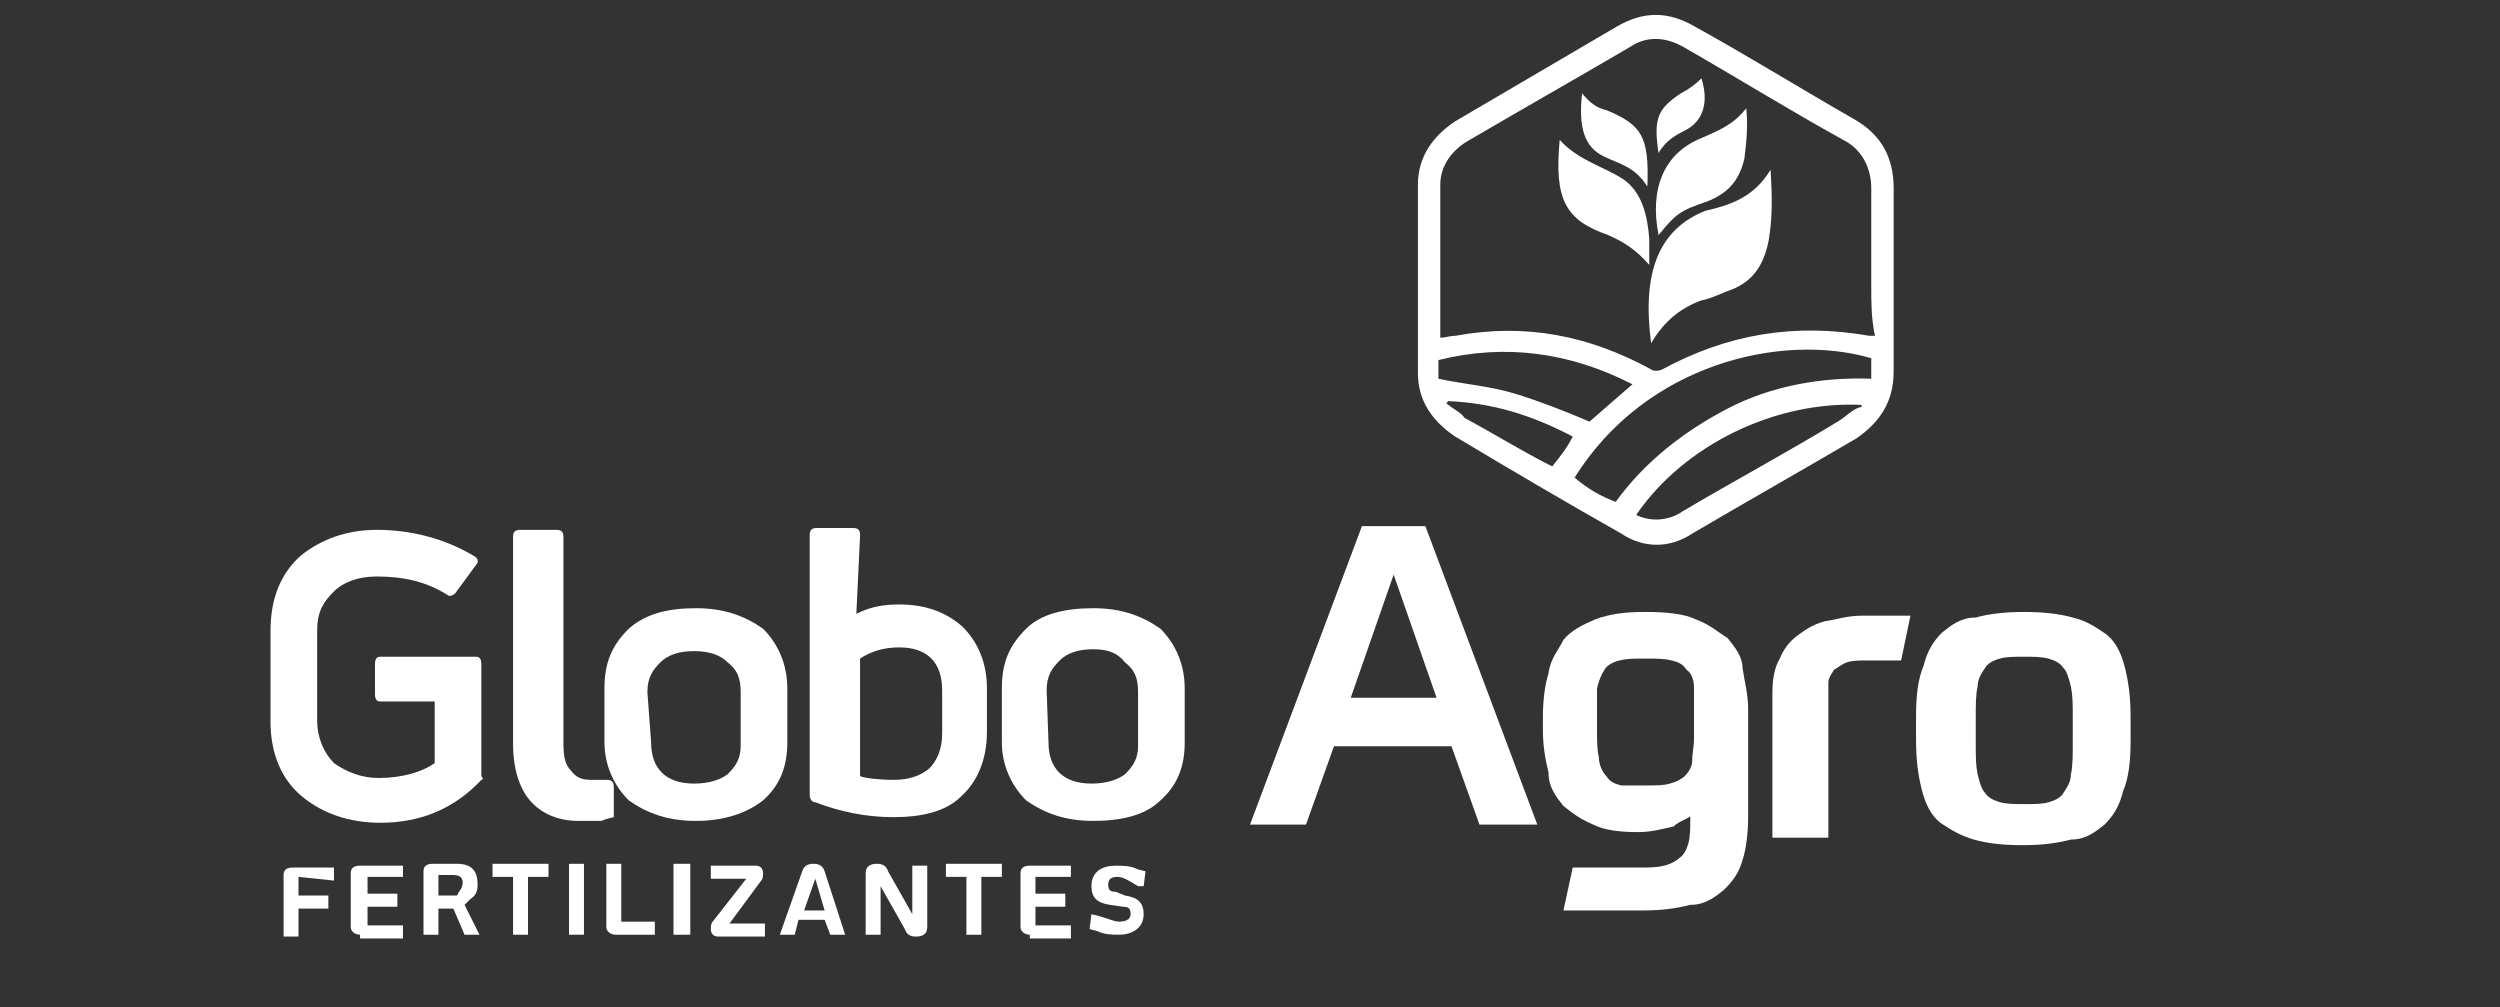 <?xml version="1.0" encoding="utf-8"?>
<!-- Generator: Adobe Illustrator 27.5.0, SVG Export Plug-In . SVG Version: 6.00 Build 0)  -->
<svg version="1.1" id="a" xmlns="http://www.w3.org/2000/svg" xmlns:xlink="http://www.w3.org/1999/xlink" x="0px" y="0px"
	 viewBox="0 0 134 54" style="enable-background:new 0 0 134 54;" xml:space="preserve">
<rect x="0" y="0" width="134" height="54" fill="#333333" stroke="none"/>
<style type="text/css">
	.st0{fill:#FFFFFF;}
</style>
<g>
	<path class="st0" d="M77.8,40h-6.3L70,44.2h-3l6-16h3.4l6,16h-3.1L77.8,40z M72.4,37.4H77l-2.3-6.6L72.4,37.4z"/>
	<path class="st0" d="M90.8,43.6c-0.3,0.3-0.8,0.4-1.1,0.7c-0.5,0.1-1.1,0.3-1.9,0.3c-1,0-1.8-0.1-2.4-0.4c-0.7-0.3-1.1-0.6-1.6-1
		c-0.4-0.5-0.8-1-0.8-1.8c-0.2-0.8-0.3-1.5-0.3-2.3v-0.7c0-0.8,0.1-1.7,0.3-2.3c0.1-0.8,0.5-1.2,0.8-1.8c0.4-0.5,1-0.8,1.7-1.1
		c0.8-0.3,1.6-0.4,2.7-0.4c1.1,0,2.1,0.1,2.7,0.4c0.8,0.3,1.2,0.7,1.7,1c0.4,0.5,0.8,1,0.8,1.6c0.1,0.7,0.3,1.4,0.3,2.2v5.8
		c0,0.8-0.1,1.7-0.3,2.3c-0.2,0.7-0.5,1.1-1,1.6c-0.5,0.4-1,0.8-1.8,0.8c-0.8,0.2-1.5,0.3-2.6,0.3c-0.4,0-0.7,0-0.8,0
		c-0.3,0-0.7,0-0.9,0c-0.3,0-0.8,0-1.1,0s-0.8,0-1.4,0l0.5-2.3c0.4,0,0.8,0,1.1,0c0.4,0,0.7,0,0.9,0c0.3,0,0.6,0,0.8,0s0.5,0,0.8,0
		c0.5,0,0.9,0,1.3-0.1s0.7-0.3,0.8-0.4c0.3-0.2,0.4-0.5,0.5-0.8c0.1-0.4,0.1-0.8,0.1-1.4v-0.2L90.8,43.6L90.8,43.6z M88.2,42.1
		c0.6,0,1,0,1.3-0.1c0.4-0.1,0.7-0.3,0.8-0.4c0.2-0.2,0.4-0.5,0.4-0.8c0-0.4,0.1-0.8,0.1-1.2v-1.1c0-0.7,0-1.2,0-1.6
		c0-0.4-0.1-0.8-0.4-1c-0.2-0.3-0.4-0.4-0.8-0.5s-0.8-0.1-1.4-0.1c-0.7,0-1,0-1.4,0.1c-0.4,0.1-0.7,0.3-0.8,0.5
		c-0.2,0.3-0.3,0.6-0.4,1c0,0.4,0,1,0,1.6V39c0,0.7,0,1.2,0.1,1.6c0,0.4,0.2,0.8,0.4,1c0.2,0.3,0.4,0.4,0.8,0.5
		C87,42.1,87.6,42.1,88.2,42.1z"/>
	<path class="st0" d="M98,44.9h-3v-7.7c0-0.8,0.1-1.4,0.4-1.9c0.2-0.5,0.5-0.9,0.9-1.2s0.8-0.6,1.5-0.8c0.7-0.1,1.2-0.3,2-0.3
		c0.6,0,1.1,0,1.5,0s0.8,0,1.1,0l-0.5,2.4c-0.3,0-0.7,0-1,0s-0.7,0-0.8,0c-0.5,0-0.8,0-1.1,0.1c-0.3,0.1-0.5,0.3-0.7,0.4
		c-0.1,0.2-0.3,0.4-0.3,0.7c0,0.3,0,0.6,0,0.9V44.9L98,44.9z"/>
	<path class="st0" d="M108.5,32.8c1,0,1.9,0.1,2.6,0.3c0.8,0.2,1.2,0.5,1.8,0.9c0.5,0.4,0.8,1,1,1.8c0.2,0.8,0.3,1.6,0.3,2.7v1.2
		c0,1.1-0.1,2-0.4,2.7c-0.2,0.8-0.5,1.3-1,1.8c-0.5,0.4-1,0.8-1.8,0.8c-0.8,0.2-1.5,0.3-2.6,0.3c-1.1,0-1.9-0.1-2.6-0.3
		s-1.2-0.5-1.8-0.9c-0.5-0.4-0.8-1-1-1.8c-0.2-0.8-0.3-1.6-0.3-2.7v-1.2c0-1.1,0.1-2,0.4-2.7c0.2-0.8,0.5-1.3,1-1.8
		c0.5-0.4,1-0.8,1.8-0.8C106.6,32.9,107.5,32.8,108.5,32.8z M111.1,38.5c0-0.8,0-1.2-0.1-1.7c-0.1-0.4-0.2-0.8-0.4-1
		c-0.2-0.3-0.5-0.4-0.8-0.5c-0.4-0.1-0.8-0.1-1.3-0.1s-1,0-1.3,0.1c-0.4,0.1-0.7,0.3-0.8,0.5c-0.2,0.3-0.4,0.6-0.4,1
		c-0.1,0.4-0.1,1-0.1,1.7v1.3c0,0.8,0,1.2,0.1,1.7c0.1,0.4,0.2,0.8,0.4,1c0.2,0.3,0.5,0.4,0.8,0.5c0.4,0.1,0.8,0.1,1.3,0.1
		s1,0,1.3-0.1c0.4-0.1,0.7-0.3,0.8-0.5c0.2-0.3,0.4-0.6,0.4-1c0.1-0.4,0.1-1,0.1-1.7V38.5z"/>
	<path class="st0" d="M25.8,41.8c-1.4,1.5-3.2,2.3-5.4,2.3c-1.7,0-3.1-0.5-4.2-1.4s-1.7-2.3-1.7-4v-4.9c0-1.8,0.6-3.1,1.6-4
		c1.1-0.9,2.5-1.4,4.1-1.4c1.9,0,3.7,0.5,5.2,1.4c0.2,0.1,0.3,0.3,0.1,0.5l-1.1,1.5c-0.1,0.1-0.3,0.2-0.4,0.1c-1.1-0.7-2.3-1-3.8-1
		c-1,0-1.8,0.3-2.3,0.8S17,32.7,17,33.8v4.8c0,1,0.4,1.8,0.9,2.3c0.7,0.5,1.5,0.8,2.4,0.8c1.2,0,2.3-0.3,3-0.8v-3.3h-2.9
		c-0.2,0-0.3-0.1-0.3-0.4v-1.6c0-0.3,0.1-0.4,0.3-0.4h5.1c0.2,0,0.3,0.1,0.3,0.4v6C25.9,41.7,25.9,41.8,25.8,41.8z"/>
	<path class="st0" d="M32.2,44c-0.4,0-0.8,0-1.2,0c-1.1,0-2-0.4-2.6-1.1s-0.9-1.8-0.9-3V28.8c0-0.3,0.1-0.4,0.4-0.4h1.9
		c0.3,0,0.4,0.1,0.4,0.4v11c0,0.8,0.1,1.2,0.4,1.5c0.3,0.4,0.6,0.5,1.1,0.5c0.2,0,0.4,0,0.8,0c0.3,0,0.4,0.1,0.4,0.4v1.6
		C32.4,43.9,32.3,44,32.2,44z"/>
	<path class="st0" d="M42.2,39.8c0,1.3-0.4,2.3-1.3,3.1C40,43.6,38.8,44,37.3,44c-1.5,0-2.6-0.4-3.6-1.1c-0.8-0.8-1.3-1.9-1.3-3.1
		v-2.9c0-1.4,0.4-2.3,1.3-3.2c0.9-0.8,2.1-1.1,3.6-1.1c1.5,0,2.6,0.4,3.6,1.1c0.8,0.8,1.3,1.9,1.3,3.2V39.8z M34.9,39.8
		c0,1.4,0.8,2.2,2.3,2.2c0.8,0,1.4-0.2,1.8-0.5c0.4-0.4,0.7-0.8,0.7-1.5v-2.9c0-0.8-0.2-1.2-0.7-1.6c-0.4-0.4-1-0.6-1.8-0.6
		c-0.8,0-1.4,0.2-1.8,0.6s-0.7,0.8-0.7,1.6L34.9,39.8L34.9,39.8z"/>
	<path class="st0" d="M45.9,32.9c0.8-0.4,1.5-0.5,2.3-0.5c1.4,0,2.5,0.4,3.4,1.2c0.8,0.8,1.3,1.9,1.3,3.3v2.3c0,1.5-0.5,2.7-1.4,3.5
		c-0.8,0.8-2.1,1.1-3.6,1.1s-2.9-0.3-4.2-0.8c-0.2,0-0.3-0.2-0.3-0.4V28.7c0-0.3,0.1-0.4,0.4-0.4h1.9c0.3,0,0.4,0.1,0.4,0.4
		L45.9,32.9L45.9,32.9L45.9,32.9z M47.9,41.8c0.8,0,1.4-0.2,1.9-0.6c0.4-0.4,0.7-1,0.7-1.9v-2.3c0-1.5-0.8-2.3-2.3-2.3
		c-0.8,0-1.5,0.2-2.1,0.6v6.3C46.3,41.7,47.1,41.8,47.9,41.8z"/>
	<path class="st0" d="M63.5,39.8c0,1.3-0.4,2.3-1.3,3.1c-0.8,0.8-2.1,1.1-3.6,1.1c-1.5,0-2.6-0.4-3.6-1.1c-0.8-0.8-1.3-1.9-1.3-3.1
		v-2.9c0-1.4,0.4-2.3,1.3-3.2c0.8-0.8,2.1-1.1,3.6-1.1c1.5,0,2.6,0.4,3.6,1.1c0.8,0.8,1.3,1.9,1.3,3.2V39.8z M56.2,39.8
		c0,1.4,0.8,2.2,2.3,2.2c0.8,0,1.4-0.2,1.8-0.5c0.4-0.4,0.7-0.8,0.7-1.5v-2.9c0-0.8-0.2-1.2-0.7-1.6c-0.4-0.5-0.9-0.7-1.7-0.7
		c-0.8,0-1.4,0.2-1.8,0.6s-0.7,0.8-0.7,1.6L56.2,39.8L56.2,39.8z"/>
	<path class="st0" d="M16,47v1h1.6v0.7H16v1.5h-0.8v-3.3c0-0.3,0.2-0.4,0.5-0.4h2.2v0.7L16,47C16,47.1,16,47,16,47z"/>
	<path class="st0" d="M19.3,50.1c-0.3,0-0.5-0.2-0.5-0.4v-2.9c0-0.3,0.2-0.4,0.5-0.4h2.3V47h-1.9v0.9h1.6v0.7h-1.6v1h1.9v0.7h-2.3
		V50.1L19.3,50.1z"/>
	<path class="st0" d="M24.9,50.1l-0.6-1.4h-0.8v1.4h-0.8v-3.4c0-0.3,0.2-0.4,0.5-0.4h1.3c0.8,0,1.1,0.4,1.1,1.1
		c0,0.4-0.1,0.6-0.4,0.8l-0.3,0.3l0.8,1.6H24.9z M24.3,46.9h-0.8V48h1l0.1-0.2c0.1-0.1,0.2-0.3,0.2-0.5
		C24.8,47.1,24.7,46.9,24.3,46.9z"/>
	<path class="st0" d="M28.3,47v3.1h-0.8V47h-1.1v-0.7h3V47H28.3z"/>
	<path class="st0" d="M30.5,50.1v-3.8h0.8v3.8H30.5z"/>
	<path class="st0" d="M33,50.1c-0.3,0-0.5-0.2-0.5-0.4v-3.4h0.8v3.1h1.8v0.7H33z"/>
	<path class="st0" d="M36.1,50.1v-3.8H37v3.8H36.1z"/>
	<path class="st0" d="M39.1,49.5H41v0.7h-2.5c-0.3,0-0.4-0.2-0.4-0.4c0-0.1,0-0.3,0.1-0.4l1.8-2.3h-1.9v-0.7h2.4
		c0.3,0,0.4,0.2,0.4,0.4c0,0.1,0,0.3-0.1,0.4L39.1,49.5z"/>
	<path class="st0" d="M44.5,50.1l-0.3-0.8h-1.4l-0.2,0.8h-0.8l1.2-3.4c0.1-0.3,0.3-0.4,0.6-0.4s0.5,0.1,0.6,0.4l1.1,3.4H44.5z
		 M43.7,47.1l-0.6,1.7h1.1L43.7,47.1z"/>
	<path class="st0" d="M47.2,50.1h-0.8v-3.3c0-0.4,0.3-0.5,0.6-0.5s0.5,0.1,0.6,0.4l1.3,2.3v-2.6h0.8v3.3c0,0.4-0.3,0.5-0.6,0.5
		s-0.5-0.1-0.6-0.4l-1.3-2.3V50.1z"/>
	<path class="st0" d="M52.6,47v3.1h-0.8V47h-1.1v-0.7h3V47H52.6z"/>
	<path class="st0" d="M55.2,50.1c-0.3,0-0.5-0.2-0.5-0.4v-2.9c0-0.3,0.2-0.4,0.5-0.4h2.2V47h-1.9v0.9h1.6v0.7h-1.6v1h1.9v0.7h-2.2
		V50.1z"/>
	<path class="st0" d="M60.3,48c0.7,0.1,1,0.4,1,1c0,0.8-0.7,1.1-1.3,1.1c-0.4,0-0.8,0-1.2-0.2l-0.4-0.1l0.1-0.8l0.4,0.1
		c0.4,0.1,0.8,0.3,1.1,0.3c0.3,0,0.6-0.1,0.6-0.4s-0.1-0.4-0.4-0.4l-0.7-0.1c-0.7-0.1-1-0.4-1-1c0-0.8,0.6-1.1,1.3-1.1
		c0.4,0,0.8,0,1.2,0.2l0.4,0.1l-0.1,0.8L61,47.5c-0.5-0.3-0.8-0.5-1.1-0.5c-0.3,0-0.5,0.1-0.5,0.4c0,0.3,0.1,0.4,0.4,0.4L60.3,48z"
		/>
	<g>
		<path class="st0" d="M101.5,19.9c0,1.6-0.7,2.7-2,3.6c-2.9,1.7-5.9,3.4-8.8,5.1c-1.2,0.8-2.6,0.8-3.8,0c-3-1.7-5.9-3.4-8.9-5.2
			c-1.2-0.8-2-1.9-2-3.4c0-3.4,0-6.8,0-10.1c0-1.5,0.8-2.6,2-3.4c2.9-1.7,5.8-3.4,8.7-5.1c1.4-0.8,2.7-0.8,4.1,0
			c2.9,1.6,5.8,3.4,8.6,5c1.4,0.8,2.1,2,2.1,3.7c0,1.6,0,3.4,0,5S101.5,18.3,101.5,19.9z M100.3,15.4c0-1.8,0-3.6,0-5.3
			c0-1.1-0.5-2.1-1.5-2.6c-2.9-1.6-5.8-3.4-8.6-5c-0.9-0.5-1.9-0.6-2.8,0c-2.9,1.7-5.9,3.4-8.8,5.1c-0.8,0.5-1.4,1.3-1.4,2.3
			c0,2.6,0,5.2,0,7.8c0,0.1,0,0.2,0,0.4c0.3,0,0.5-0.1,0.8-0.1c3.8-0.7,7.2,0,10.5,1.8c0.1,0.1,0.4,0.1,0.6,0
			c3.5-1.9,7.1-2.5,11.1-1.8c0,0,0.1,0,0.3,0C100.3,17.1,100.3,16.2,100.3,15.4z M86.6,26.9c1.6-2.2,3.7-3.8,6-5s5-1.7,7.7-1.6
			c0-0.4,0-0.8,0-1.1c-4.8-1.4-12.1,0.3-15.9,6.4C85.1,26.2,85.8,26.6,86.6,26.9z M87.7,27.6c0.8,0.4,1.8,0.3,2.5-0.2
			c2.7-1.6,5.5-3.1,8.3-4.8c0.5-0.3,0.8-0.7,1.3-0.8c0,0,0-0.1-0.1-0.1C95.2,21.5,90.3,23.8,87.7,27.6z M87.5,20.6
			c-3.3-1.7-6.8-2.2-10.4-1.3c0,0.4,0,0.8,0,1c1.4,0.3,2.8,0.4,4.1,0.8c1.3,0.4,2.6,0.9,4,1.5C86,21.9,86.8,21.2,87.5,20.6z
			 M78.5,22.4c1.5,0.8,3.1,1.8,4.7,2.6c0.4-0.5,0.8-1,1.1-1.6c-2.1-1.1-4.2-1.8-6.7-1.9c0,0,0,0.1-0.1,0.1
			C78,22,78.3,22.1,78.5,22.4z"/>
		<path class="st0" d="M94.9,9.1c0.1,1.5,0.1,2.6-0.1,3.8c-0.3,1.5-1,2.3-2.2,2.7c-0.5,0.2-0.9,0.4-1.4,0.5c-1.1,0.4-2,1.1-2.7,2.3
			c-0.5-3.8,0.4-6.1,2.9-7.1C92.7,11,94,10.6,94.9,9.1z"/>
		<path class="st0" d="M93.6,5.8c0.1,1,0,1.9-0.1,2.7c-0.3,1.3-1,1.9-2,2.3c-1.5,0.5-1.7,0.7-2.6,1.8c-0.5-2.5,0.3-4.4,2.3-5.2
			C92.1,7,92.9,6.7,93.6,5.8z"/>
		<path class="st0" d="M88.4,14.2c-0.7-0.8-1.3-1.2-2.2-1.6c-2.3-0.8-2.9-1.9-2.6-5.1c1,1.1,2.3,1.4,3.4,2.1c1,0.7,1.3,1.9,1.4,3.2
			C88.4,13.2,88.4,13.7,88.4,14.2z"/>
		<path class="st0" d="M84.8,5c0.4,0.5,0.8,0.8,1.3,0.9c1.9,0.8,2.3,1.4,2.2,4.1c-0.7-1.1-1.5-1.2-2.3-1.6C84.9,7.9,84.6,6.8,84.8,5
			z"/>
		<path class="st0" d="M88.9,8.2c-0.3-1.9,0-2.4,1.2-3.2c0.4-0.2,0.8-0.5,1.1-0.8c0.4,1.3,0.1,2.3-0.9,2.8
			C89.9,7.2,89.3,7.5,88.9,8.2z"/>
	</g>
</g>
</svg>

